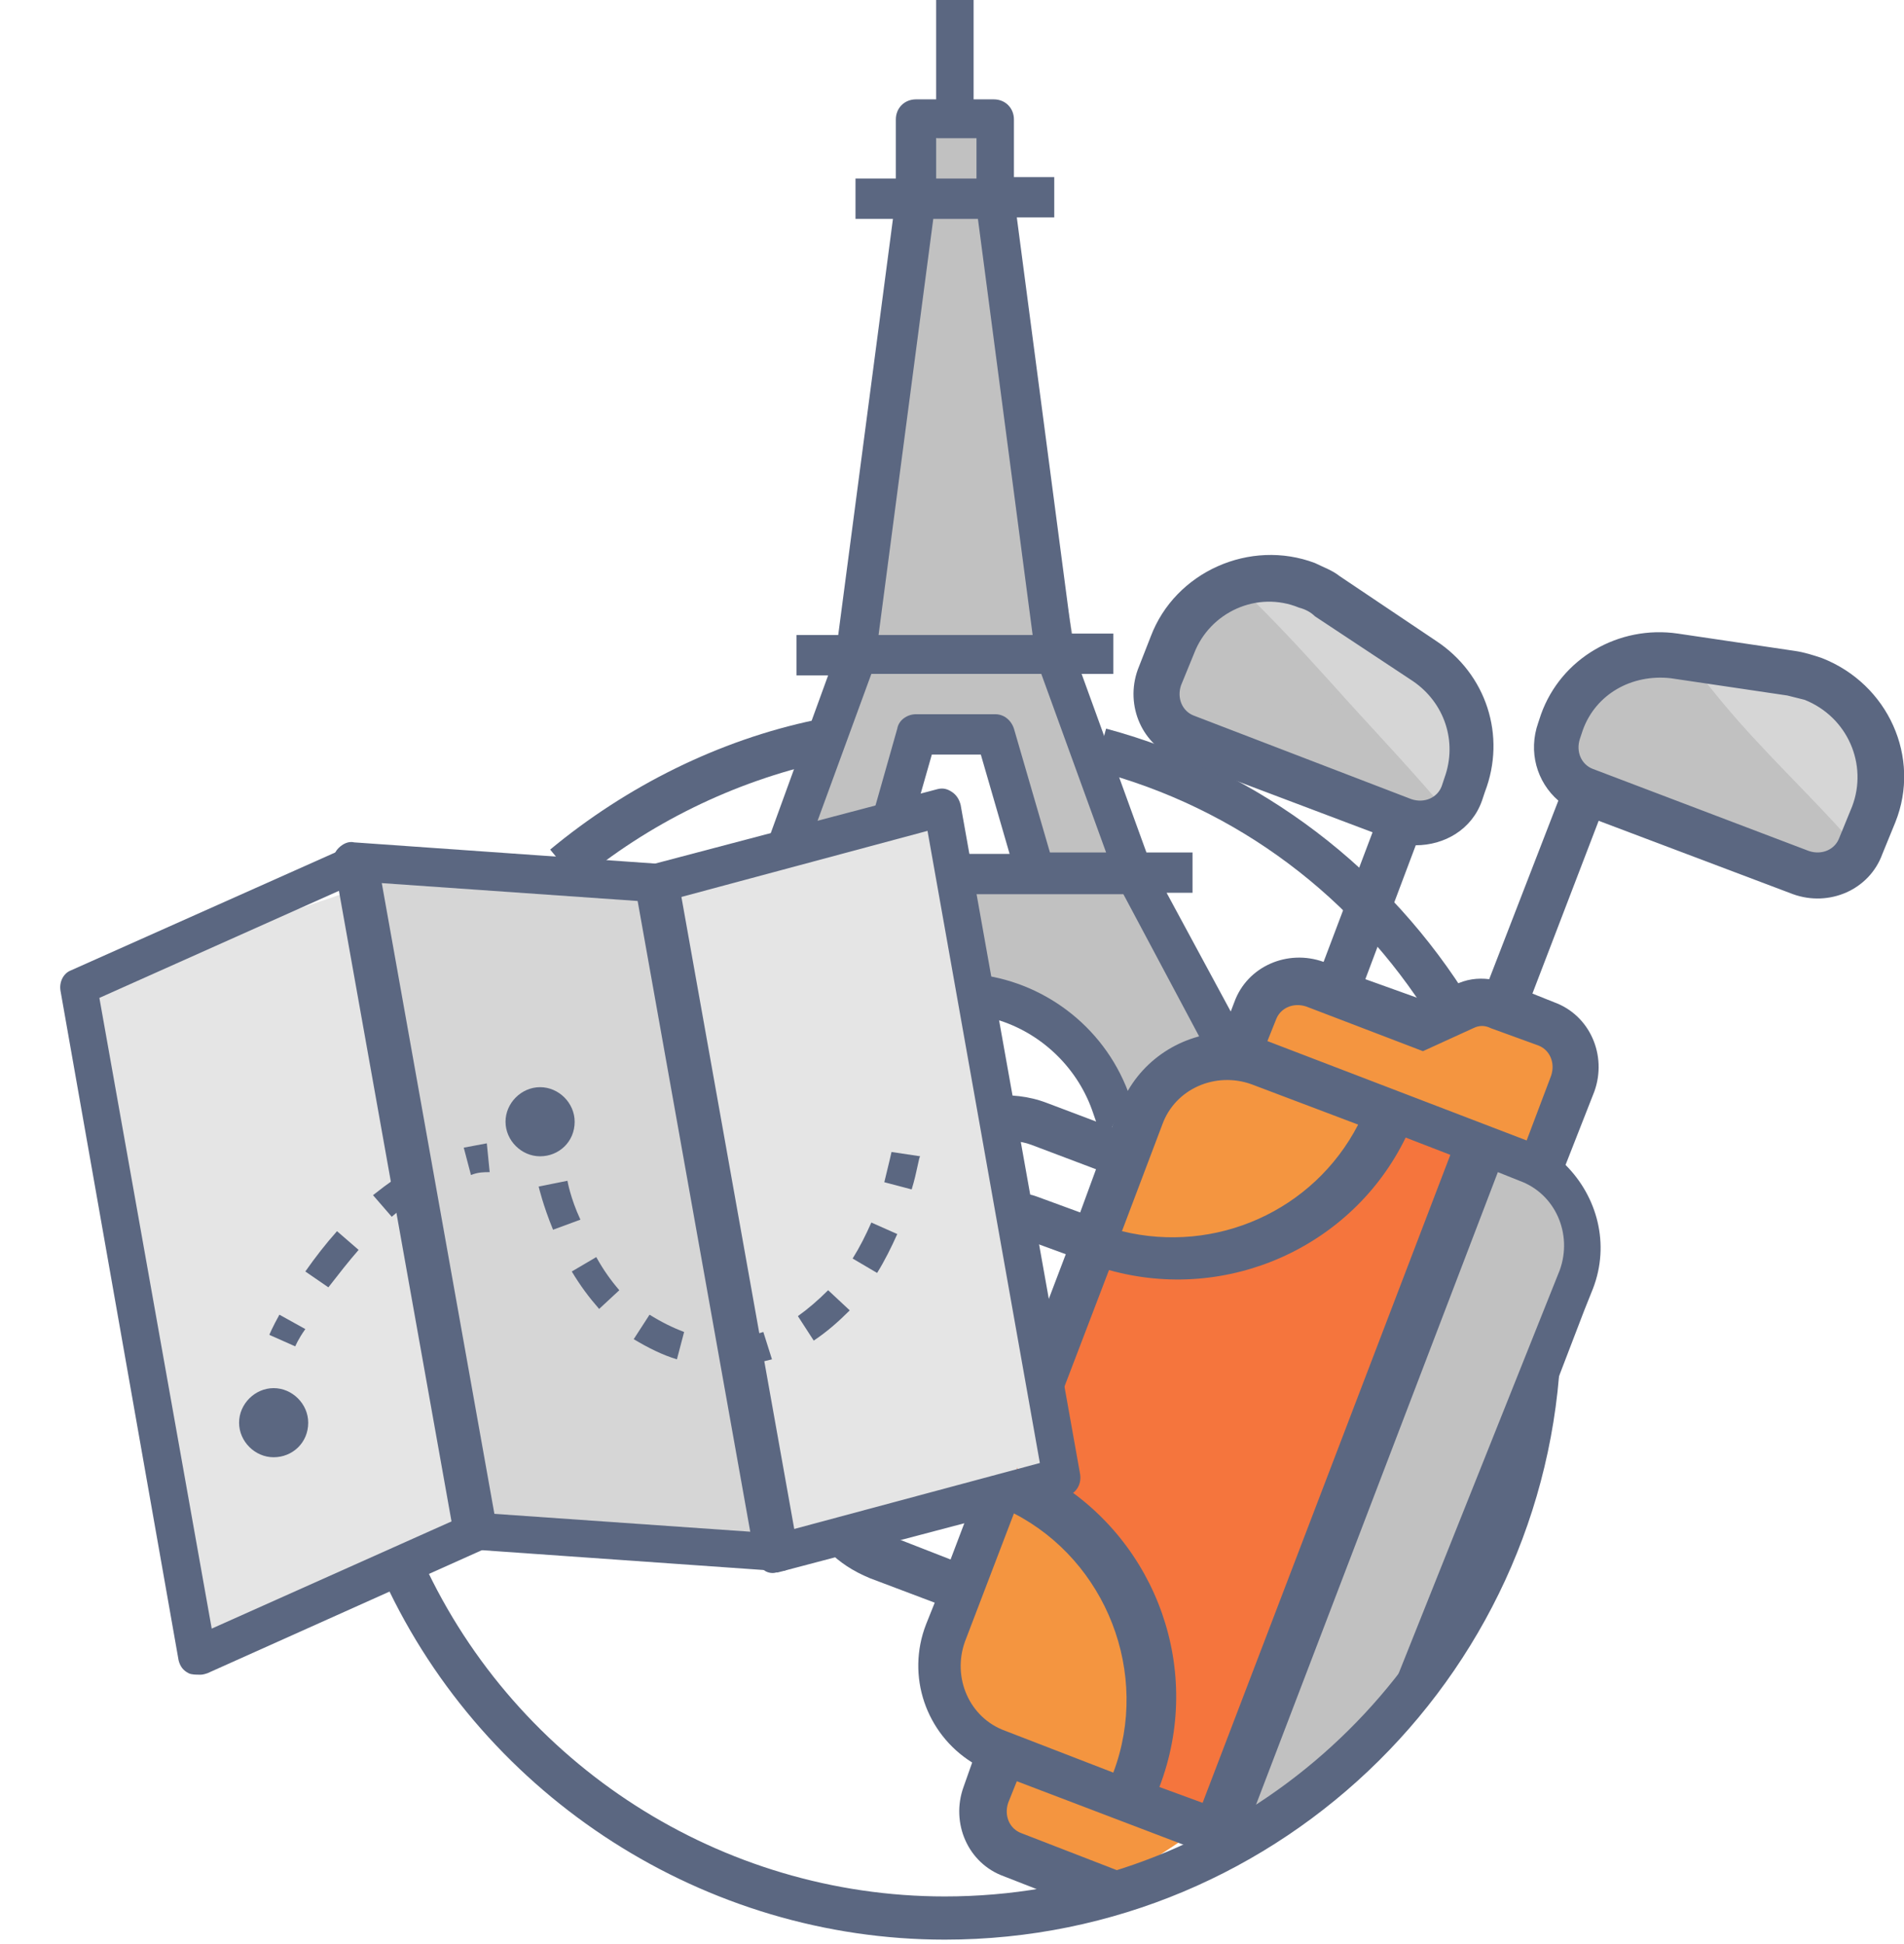 <?xml version="1.0" encoding="utf-8"?>
<!-- Generator: Adobe Illustrator 23.0.1, SVG Export Plug-In . SVG Version: 6.00 Build 0)  -->
<svg version="1.1" id="Livello_1" xmlns="http://www.w3.org/2000/svg" xmlns:xlink="http://www.w3.org/1999/xlink" x="0px" y="0px"
	 viewBox="0 0 132.2 135" enable-background="new 0 0 132.2 135" xml:space="preserve">
<g id="Home_2_" transform="translate(-658, -2785)">
	<g id="Page-1_2_" transform="translate(658, 2785)">
		<path id="Fill-1_1_" fill-rule="evenodd" clip-rule="evenodd" fill="#E5E5E5" d="M28.5,83.7c-0.8-3.8-1.7-7.5-2.2-11.4
			c-0.4-3.5-0.8-7.1-2.3-10.3L5.5,68.3l9.1,46.8l18.6-8.4C29.1,99.7,30.1,91.3,28.5,83.7"/>
		<path id="Fill-3_2_" fill-rule="evenodd" clip-rule="evenodd" fill="#E5E5E5" d="M48.8,71.5c0.6,3.9,1.4,7.6,1.8,11.5
			c0.8,8.3,2.2,16.5,3.6,24.7l18.7-4.8L65.1,57l-18.7,4.4C47.1,64.8,48.3,68.1,48.8,71.5"/>
		<path id="Fill-5_2_" fill-rule="evenodd" clip-rule="evenodd" fill="#D6D6D6" d="M49.6,83.9c-0.5-4.4-1.4-8.7-2-13.1
			c-0.4-3.1-1.8-6.2-2.2-9.4l-19.3-0.1l-1.5,0.5c1.3,2.5,1.8,5.4,2.2,8.2c0.6,4,1.2,7.8,2.1,11.7c1.9,8.2,0.4,17.3,4.8,24.8l0.8-0.3
			l18.9,1.6C51.7,99.8,50.5,91.9,49.6,83.9"/>
		<path id="Fill-7_2_" fill-rule="evenodd" clip-rule="evenodd" fill="#C1C1C1" d="M90.4,40.9c0.6,0,11.5,7.6,11.5,7.6l-1.5,6.8
			l-5,1.5l-14.6-6.1l0.4-6.7l5.6-3.1"/>
		<polyline id="Fill-9_2_" fill-rule="evenodd" clip-rule="evenodd" fill="#C1C1C1" points="114.1,45.7 108.2,50 109.1,54.8 
			126.3,60.9 129.8,58.9 130.6,50.7 125.6,47.8 		"/>
		<path id="Fill-11_2_" fill-rule="evenodd" clip-rule="evenodd" fill="#C1C1C1" d="M97.7,54.8c-1.8-2.1-3.8-4.2-5.7-6.3
			c-2.1-2.4-4.2-4.7-6.5-6.9l-4.4,2.5l-0.4,6.7l14.6,6.1l3.1-0.9C98.3,55.5,98,55.2,97.7,54.8"/>
		<path id="Fill-13_2_" fill-rule="evenodd" clip-rule="evenodd" fill="#D6D6D6" d="M92.5,47.5c2.4,2.7,4.9,5.3,7.3,8.1l0.7-0.2
			l1.5-6.8c0,0-10.9-7.6-11.5-7.6h-3.7l-0.3,0.2C88.5,43.1,90.5,45.3,92.5,47.5"/>
		<path id="Fill-15_1_" fill-rule="evenodd" clip-rule="evenodd" fill="#D6D6D6" d="M121.9,51.4c2.4,2.6,5,5.1,7.3,7.8l0.7-0.4
			l0.7-8.1l-5-3l-8-1.4C119,48.1,120.4,49.8,121.9,51.4"/>
		<path id="Fill-17_1_" fill-rule="evenodd" clip-rule="evenodd" fill="#C1C1C1" d="M120.9,51.8c-1.6-1.9-3.1-3.8-4.7-5.7l-2.1-0.4
			l-5.9,4.3l0.9,4.8l17.2,6.1l1.7-1C125.7,57.2,123.3,54.6,120.9,51.8"/>
		<path id="Fill-19_1_" fill-rule="evenodd" clip-rule="evenodd" fill="#C1C1C1" d="M65,9.6l-5.4,35.7l-4.1,13.9l6.8-2.4l1.9-5.6
			l5.4,0.4l1.7,8.7l-4.8,0.2l1.7,9.1c0,0,9.4,3.5,9.1,9.4c-0.4,5.9,6.6-6.2,6.6-6.2l-7.2-16.4l-7.6-42l-0.4-5.7"/>
		<polyline id="Fill-21_1_" fill-rule="evenodd" clip-rule="evenodd" fill="#F49540" points="70.4,122.1 84.2,126.4 76,131.8 
			68.2,127.1 		"/>
		<polyline id="Fill-23_1_" fill-rule="evenodd" clip-rule="evenodd" fill="#F49540" points="86.5,73.1 89.5,68.7 99.6,70.6 
			104.3,70.1 109.3,73.3 106.5,80.7 		"/>
		<path id="Fill-25_1_" fill-rule="evenodd" clip-rule="evenodd" fill="#F49540" d="M80.3,86.4c2.6,0.2,5-0.3,7.4-1.3
			c3.5-1.6,7.3-3.8,8.2-7.7l-13.3-3.2l-4.5,5l-2.4,6.8C77.3,86.1,78.8,86.4,80.3,86.4"/>
		<path id="Fill-27_1_" fill-rule="evenodd" clip-rule="evenodd" fill="#F49540" d="M78.3,114c-1-5.1-4.2-8.6-8.5-10.9l-4.3,12.5
			l3.1,6.2l8.6,2.6C78.3,121,79,117.6,78.3,114"/>
		<path id="Fill-29" fill-rule="evenodd" clip-rule="evenodd" fill="#F5753D" d="M96.6,77.6c-0.3,3.8-3.9,6.4-7.2,8
			c-4.5,2.3-9.2,2.3-14.1,1.7l-3.5,10.1c0.3,0,0.5,0.1,0.6,0.4c0.1,0.3,0.2,0.7,0.2,1c0.2,0.1,0.3,0.3,0.3,0.6
			c0,0.2-0.1,0.4-0.1,0.6c0,0.1,0,0.1,0,0.2c0.1,0.2,0,0.5-0.2,0.6c-0.1,0.3-0.1,0.7-0.2,1c-0.1,0.4-0.6,0.5-0.9,0.3
			c0,0,0,0.1-0.1,0.1c-0.2,0.3-0.7,0.1-0.8-0.3c0,0.1,0,0.2,0,0.3c4,1.7,7.2,5.8,8.4,9.8c1.3,4.3,0.7,8.6-0.7,12.8l5.8,1.7
			c0,0,18-47.2,18.5-47.3L96.6,77.6z"/>
		<path id="Fill-31" fill-rule="evenodd" clip-rule="evenodd" fill="#C1C1C1" d="M102.5,80.8l-17.6,46.7l8.1-6l5.2-4l12.1-31.1
			c0,0-4.1-5.7-6.9-5.9"/>
		<path id="Fill-33_1_" fill-rule="evenodd" clip-rule="evenodd" fill="#5B6781" d="M40.1,61.3L38.2,59c5.3-4.4,11.7-7.6,18.4-9
			l0.6,2.9C50.9,54.3,45,57.2,40.1,61.3"/>
		<path id="Fill-35" fill-rule="evenodd" clip-rule="evenodd" fill="#5B6781" d="M99.3,70.7c0.1,0,0.2-0.1,0.2-0.1
			c0.8-0.4,1.7-0.8,2.6-1c-5.6-9.1-14.5-16.1-25.3-19l-0.8,2.9C86,56.1,94.1,62.4,99.3,70.7"/>
		<path id="Fill-37" fill-rule="evenodd" clip-rule="evenodd" fill="#5B6781" d="M104.1,102.2C104.1,102.2,104.1,102.2,104.1,102.2
			c-4.6,17-20.1,29.5-38.5,29.5c-15.5,0-29.7-9.1-36.2-23.2l-2.7,1.3c7,15.1,22.3,24.9,38.9,24.9c23.5,0,42.6-19,42.8-42.4
			C107,95.6,105.5,98.8,104.1,102.2"/>
		<path id="Fill-39" fill-rule="evenodd" clip-rule="evenodd" fill="#5B6781" d="M61,44.1l3.8-28.9h3.1l3.8,28.9H61z M65,12.4h2.8
			V9.6H65V12.4z M83.7,72.8c0.9-0.3,1.8-0.6,2.7-0.8L81,62h1.8v-2.8h-3.2l-4.5-12.4h2.2v-2.8h-2.9l-3.8-28.9h2.6v-2.8h-2.8V8.3
			c0-0.8-0.6-1.4-1.4-1.4h-1.4V0H65v6.9h-1.4c-0.8,0-1.4,0.6-1.4,1.4v4.1h-2.8v2.8H62l-3.8,28.9h-2.9v2.8h2.2L53.1,59
			c1.1-0.3,2.2-0.6,3.3-1l4.1-11.2h11.8l4.5,12.4h-3.9l-2.5-8.6c-0.2-0.6-0.7-1-1.3-1h-5.5c-0.6,0-1.2,0.4-1.3,1l-1.7,6
			c1-0.4,2.1-0.8,3.1-0.7l1-3.5h3.4l2,6.9h-3.2c0.2,0.9,0.4,1.9,0.5,2.8h10.6L83.7,72.8z"/>
		<path id="Fill-41" fill-rule="evenodd" clip-rule="evenodd" fill="#5B6781" d="M76.7,79.6c0.4-1.2,0.9-2.3,1.8-3.3
			c-1.6-4.8-5.8-8-10.4-8.6c0.1,1,0.3,1.9,0.4,2.9c0.3,0.1,0.7,0.2,1,0.3c3,1,5.4,3.4,6.4,6.4L76.7,79.6z"/>
		<path id="Fill-43" fill-rule="evenodd" clip-rule="evenodd" fill="#5B6781" d="M128.6,56l-0.9,2.2c-0.3,0.8-1.2,1.2-2.1,0.9
			l-15-5.7c-0.8-0.3-1.2-1.2-0.9-2.1l0.2-0.6c0.9-2.5,3.4-3.9,6.1-3.6l8.1,1.2c0.4,0.1,0.8,0.2,1.2,0.3
			C128.3,49.8,129.7,53.1,128.6,56z M106.8,72.6c0.8,0.3,1.2,1.2,0.9,2.1l-1.7,4.5l-18-6.9l0.6-1.5c0.3-0.8,1.2-1.2,2.1-0.9l8.1,3.1
			l3.5-1.6c0.4-0.2,0.8-0.2,1.2,0L106.8,72.6z M77.9,85.5l2.8-7.4c0.9-2.5,3.7-3.7,6.2-2.8l7.4,2.8C91.2,84.1,84.4,87.1,77.9,85.5z
			 M77.3,123.1l-7.5-2.9c-2.5-0.9-3.7-3.7-2.8-6.2l3.4-8.9C76.8,108.4,79.9,116.2,77.3,123.1z M82.9,49.7c-0.8-0.3-1.2-1.2-0.9-2.1
			l0.9-2.2c1.1-2.9,4.4-4.4,7.3-3.2c0.4,0.1,0.8,0.3,1.1,0.6l6.8,4.5c2.2,1.5,3.1,4.2,2.2,6.7l-0.2,0.6c-0.3,0.8-1.2,1.2-2.1,0.9
			L82.9,49.7z M126.5,45.7c-0.6-0.2-1.2-0.4-1.9-0.5l-8.1-1.2c-4.1-0.6-8.1,1.7-9.5,5.6l-0.2,0.6c-0.7,2-0.1,4.1,1.4,5.4L103.4,68
			c-0.8-0.1-1.6,0-2.4,0.4l-2.3,1L94.8,68l3.5-9.3c2,0,3.9-1.1,4.6-3.1l0.2-0.6c1.5-3.9,0.1-8.2-3.4-10.5L93,40
			c-0.5-0.4-1.1-0.6-1.7-0.9c-4.5-1.7-9.7,0.6-11.4,5.1L79,46.5c-0.9,2.5,0.3,5.3,2.8,6.2l13.5,5.1l-3.4,9c-2.5-0.9-5.3,0.3-6.2,2.8
			l-0.8,2.1c-3.1,0.2-5.9,2.1-7.1,5.1l-0.6,1.5l-4.5-1.7c-1.3-0.5-2.6-0.6-3.8-0.5c0.1,1.1,0.2,2.2,0.3,3.2c0.8-0.1,1.6-0.1,2.4,0.2
			l4.5,1.7l-1.1,3l-3-1.1c-0.8-0.3-1.6-0.3-2.3,0c0.2,1.4,0.4,2.8,0.8,4.1l0.5-1.2l3,1.1l-1.9,5c0.6,1.6,1.2,3.3,1.5,5l3.4-8.9
			c8.2,2.3,16.9-1.6,20.6-9.2l3.1,1.2l-17.2,45l-3-1.1v0c3.1-8.1-0.2-17-7.3-21.3c-1,1.2-2.9,1.6-4.4,2.1c-0.6,0.2-1.1,0.3-1.7,0.5
			l-1.1,2.9l-4.1-1.6c-1.5,0.3-2.9,0.7-4.4,1c0.8,0.8,1.7,1.4,2.9,1.9l4.5,1.7l-0.6,1.5c-1.4,3.6,0,7.6,3.2,9.6l-0.6,1.7
			c-0.9,2.5,0.3,5.3,2.8,6.2l4.6,1.8c1.5-0.5,3.1-1.1,4.6-1.7l-8-3.1c-0.8-0.3-1.2-1.2-0.9-2.1l0.6-1.5l12.6,4.8
			c1.3-0.6,2.5-1.3,3.8-2l-0.2-0.1l17.2-45l1.5,0.6c2.5,0.9,3.7,3.7,2.8,6.2L95.6,120c0.9-0.8,1.8-1.7,2.6-2.6
			c1.4-1.6,2.7-3.4,3.8-5.2l3.5-9.2l-0.1,0l4.6-12l0.6-1.5c1.2-3.1,0.3-6.4-1.9-8.6l2-5.1c0.9-2.5-0.3-5.3-2.8-6.2l-1.5-0.6l4.6-12
			l13.5,5.1c2.5,0.9,5.3-0.3,6.2-2.8l0.9-2.2C133.4,52.6,131.1,47.5,126.5,45.7z"/>
		<path id="Fill-45" fill-rule="evenodd" clip-rule="evenodd" fill="#5B6781" d="M6.9,69.3l7.8,43.8l17-7.6l-7.8-43.8L6.9,69.3z
			 M13.9,116.3c-0.3,0-0.6,0-0.8-0.1c-0.4-0.2-0.6-0.5-0.7-0.9L4.2,68.8c-0.1-0.6,0.2-1.2,0.7-1.4l19.5-8.7c0.4-0.2,0.8-0.2,1.1,0
			c0.4,0.2,0.6,0.5,0.7,0.9l8.3,46.5c0.1,0.6-0.2,1.2-0.7,1.4l-19.4,8.7C14.1,116.3,14,116.3,13.9,116.3z"/>
		<path id="Fill-47" fill-rule="evenodd" clip-rule="evenodd" fill="#5B6781" d="M33.9,105.1l18.6,1.3l-7.8-43.8l-18.6-1.3
			L33.9,105.1z M54.3,109.1c-0.1,0-0.2,0-0.3,0l-21.3-1.5c-0.6,0-1.1-0.5-1.2-1.1l-8.3-46.5c-0.1-0.4,0-0.8,0.3-1.1s0.7-0.5,1.1-0.4
			l21.3,1.5c0.6,0,1.1,0.5,1.2,1.1l8.3,46.5c0.1,0.4,0,0.8-0.3,1.1C54.8,108.9,54.6,109.1,54.3,109.1z"/>
		<path id="Fill-49" fill-rule="evenodd" clip-rule="evenodd" fill="#5B6781" d="M46.9,62.4l7.8,43.9l17.5-4.7l-7.8-43.9L46.9,62.4z
			 M53.9,109.2c-0.3,0.1-0.7,0-0.9-0.2c-0.3-0.2-0.5-0.5-0.6-0.9l-8.3-46.5c-0.1-0.7,0.3-1.3,0.9-1.5l20.1-5.3c0.4-0.1,0.7,0,1,0.2
			c0.3,0.2,0.5,0.5,0.6,0.9l8.3,46.5c0.1,0.7-0.3,1.3-0.9,1.5L54,109.2C54,109.2,53.9,109.2,53.9,109.2z"/>
		<path id="Fill-51" fill-rule="evenodd" clip-rule="evenodd" fill="#5B6781" d="M39.9,77.9c0-1.3-1.1-2.4-2.4-2.4
			c-1.3,0-2.4,1.1-2.4,2.4c0,1.3,1.1,2.4,2.4,2.4C38.8,80.3,39.9,79.3,39.9,77.9"/>
		<path id="Fill-53" fill-rule="evenodd" clip-rule="evenodd" fill="#5B6781" d="M21.4,98.8c0-1.3-1.1-2.4-2.4-2.4
			c-1.3,0-2.4,1.1-2.4,2.4c0,1.3,1.1,2.4,2.4,2.4C20.3,101.2,21.4,100.2,21.4,98.8"/>
		<path id="Fill-55" fill-rule="evenodd" clip-rule="evenodd" fill="#5B6781" d="M20.5,93.5l-1.8-0.8c0,0,0.2-0.5,0.7-1.4l1.8,1
			C20.7,93,20.5,93.5,20.5,93.5"/>
		<path id="Fill-57" fill-rule="evenodd" clip-rule="evenodd" fill="#5B6781" d="M27.2,84.5L25.9,83c1-0.8,2-1.5,3-2.1l1,1.8
			C28.9,83.2,28,83.8,27.2,84.5 M22.8,89.4l-1.6-1.1c0.7-1,1.4-1.9,2.2-2.8l1.5,1.3C24.2,87.6,23.5,88.5,22.8,89.4"/>
		<path id="Fill-59" fill-rule="evenodd" clip-rule="evenodd" fill="#5B6781" d="M32.7,81.6l-0.5-1.9c0.5-0.1,1.1-0.2,1.6-0.3l0.2,2
			C33.6,81.4,33.2,81.4,32.7,81.6"/>
		<path id="Fill-61" fill-rule="evenodd" clip-rule="evenodd" fill="#5B6781" d="M63.3,82.6l-1.9-0.5c0.3-1.2,0.5-2.1,0.5-2.1l2,0.3
			C63.8,80.3,63.7,81.3,63.3,82.6z M38.4,85.4c-0.7-1.7-1-3-1-3l2-0.4c0,0,0.2,1.2,0.9,2.7L38.4,85.4z M60.9,88.4l-1.7-1
			c0.5-0.8,0.9-1.6,1.3-2.5l1.8,0.8C61.9,86.6,61.4,87.6,60.9,88.4z M41.6,90.9c-0.7-0.8-1.3-1.6-1.9-2.6l1.7-1
			c0.5,0.9,1,1.6,1.6,2.3L41.6,90.9z M56.5,93.1l-1.1-1.7c0.7-0.5,1.4-1.1,2.1-1.8L59,91C58.2,91.8,57.4,92.5,56.5,93.1z M47,94.4
			c-1-0.3-2-0.8-3-1.4l1.1-1.7c0.8,0.5,1.6,0.9,2.4,1.2L47,94.4z M50.3,94.9l0-2c0.2,0,0.4,0,0.7,0c0.7-0.1,1.4-0.2,2-0.4l0.6,1.9
			c-0.8,0.2-1.6,0.4-2.4,0.4C50.8,94.9,50.5,94.9,50.3,94.9z"/>
	</g>
</g>
</svg>
